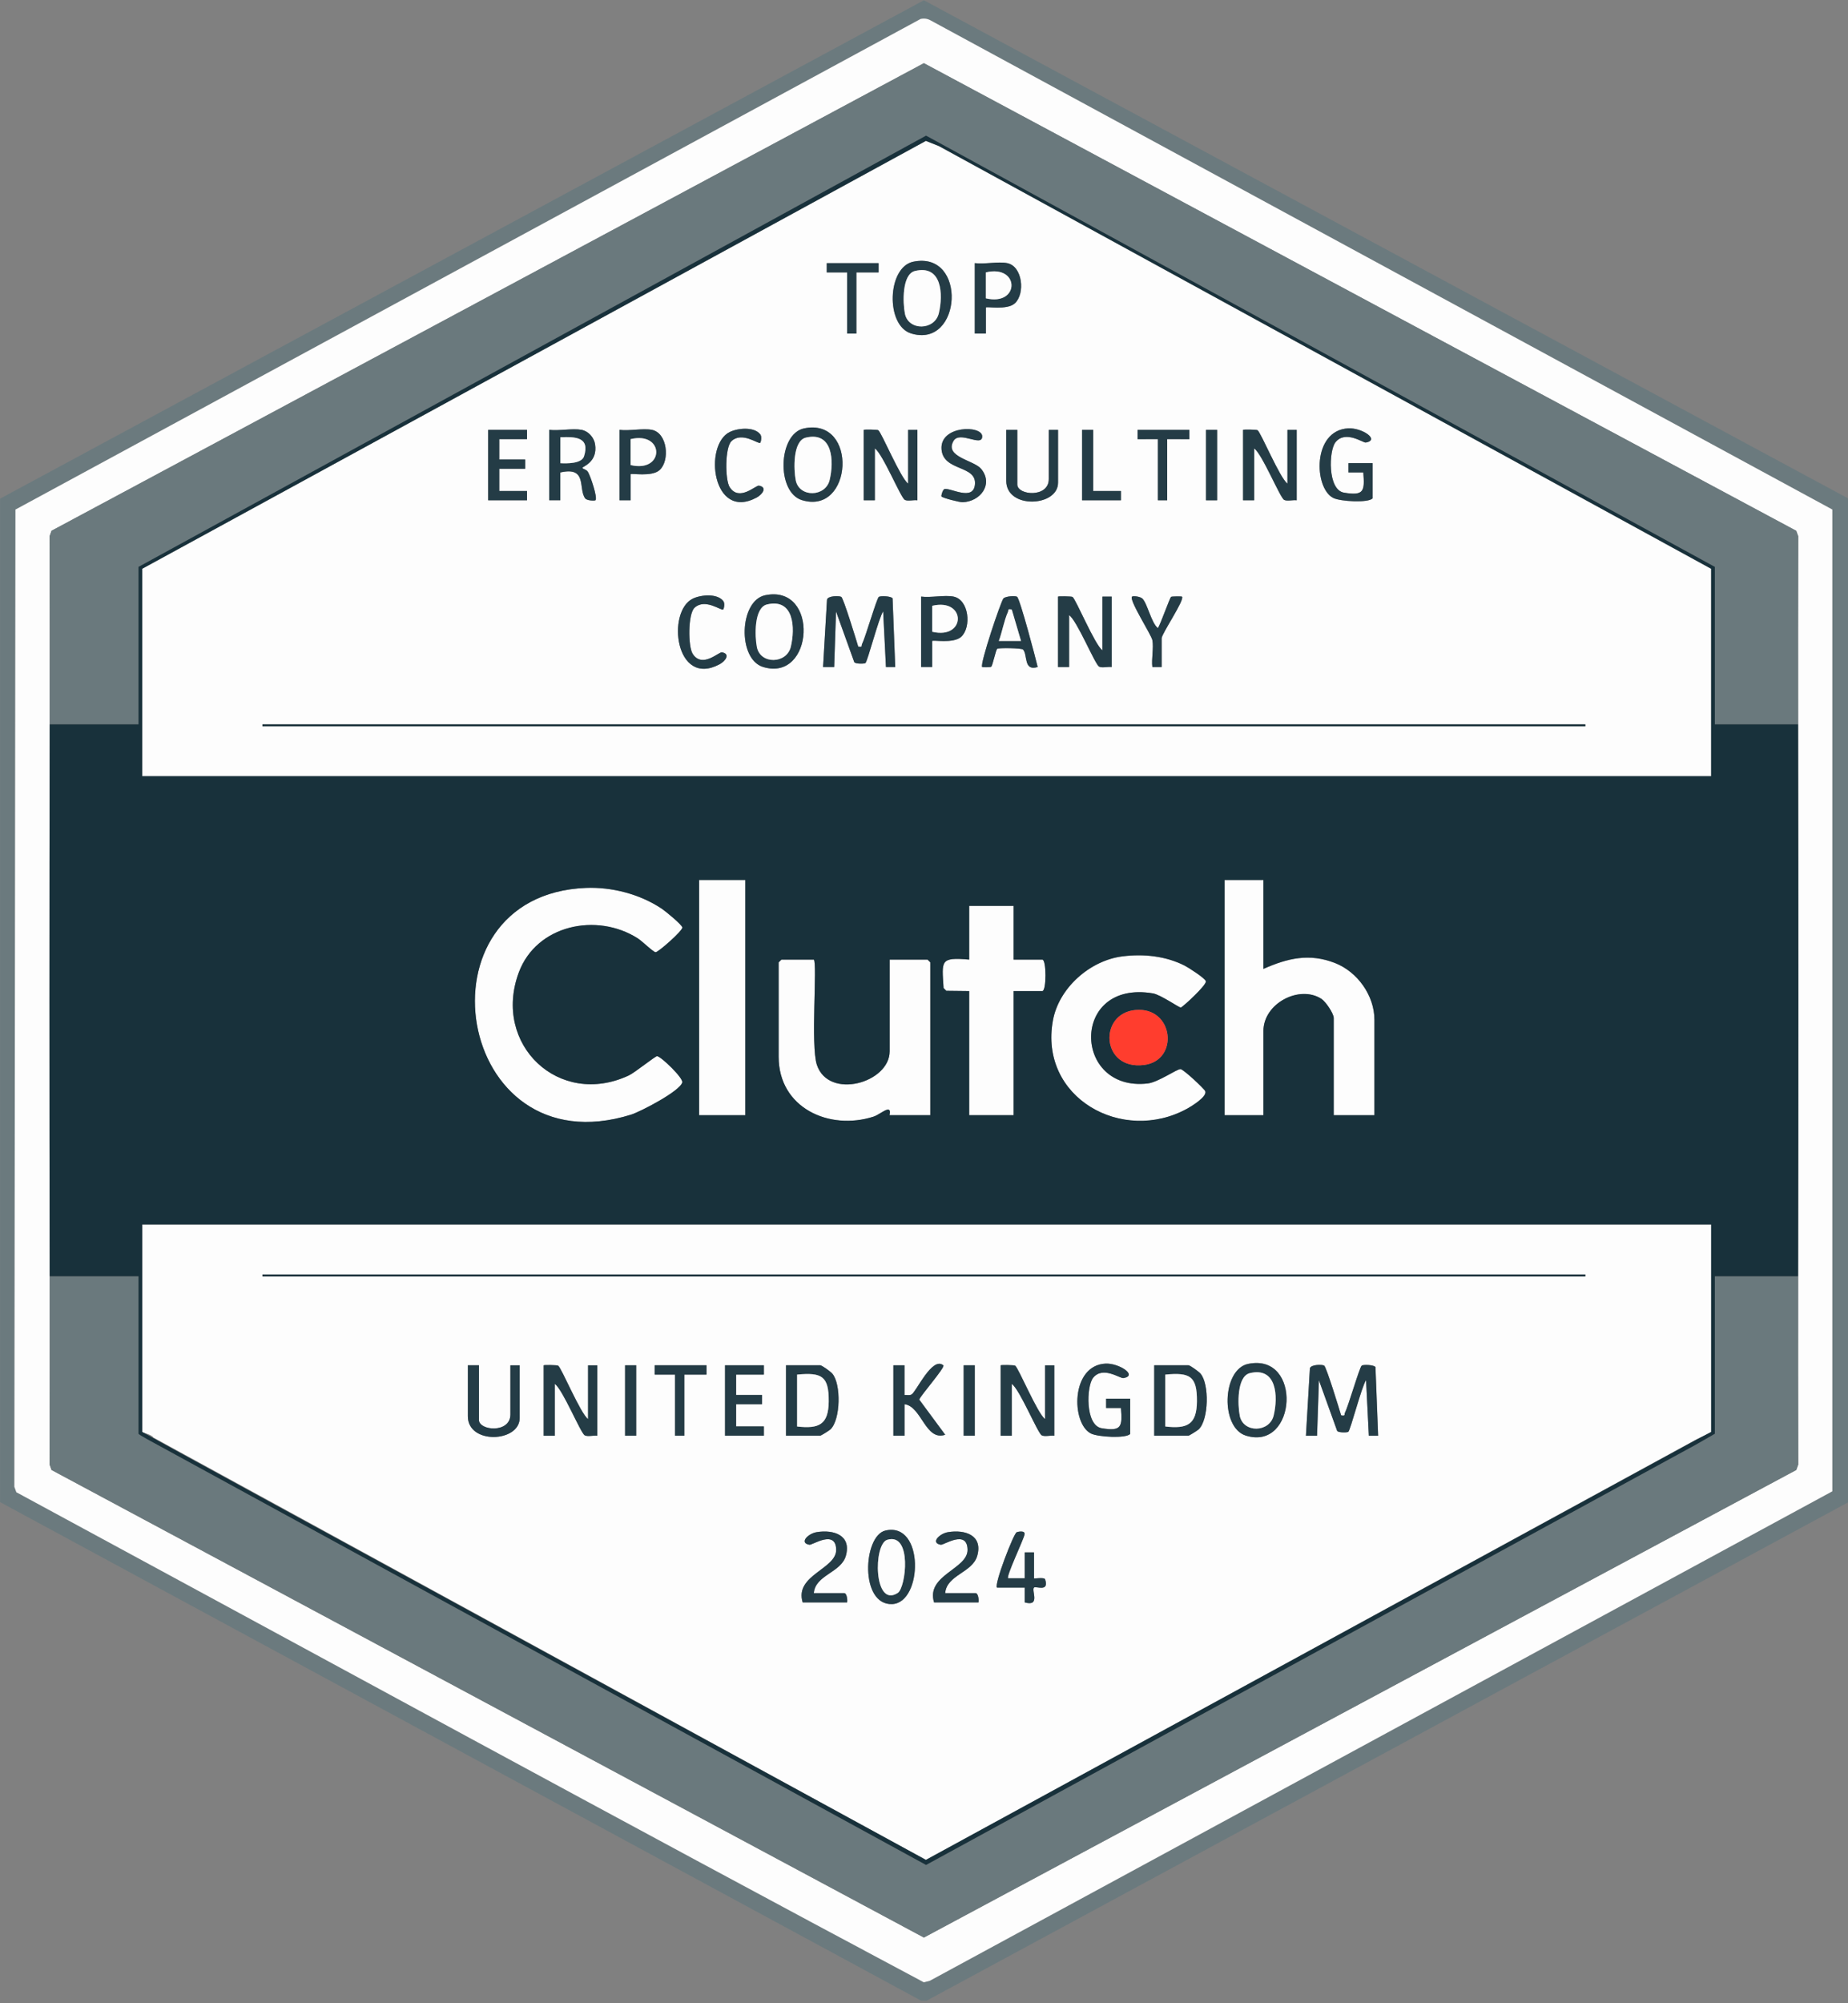 <svg width="192" height="208" viewBox="0 0 192 208" fill="none" xmlns="http://www.w3.org/2000/svg">
<rect x="0" y="0" width="192" height="208" fill="#808080" stroke="none"/>
<g clip-path="url(#clip0_19440_103837)">
<path d="M192.004 51.748V155.994L96.276 207.733H95.7L0.004 155.964V51.781L95.988 0.026L192.004 51.748ZM95.648 1.967L1.607 52.906L1.495 154.374L1.702 154.937C33.111 171.92 64.496 189.05 95.988 205.822L96.608 205.662L190.373 154.841V52.903L96.738 2.146C96.385 1.939 96.053 1.885 95.648 1.967Z" fill="#6B7A7E"/>
<path d="M95.648 1.968C96.052 1.887 96.384 1.941 96.737 2.147L190.37 52.905V154.846L96.605 205.666L95.984 205.826C64.495 189.054 33.107 171.922 1.699 154.941L1.492 154.378L1.604 52.91L95.648 1.968ZM5.16 75.216C5.126 94.317 5.126 113.432 5.16 132.532C5.172 139.04 5.16 145.555 5.149 152.066L5.351 152.633L95.984 201.182L186.623 152.633L186.825 152.066C186.813 145.555 186.802 139.04 186.813 132.532C186.848 113.432 186.848 94.317 186.813 75.216C186.802 68.708 186.813 62.193 186.825 55.682L186.618 55.12L95.984 6.566L5.351 55.115L5.149 55.682C5.16 62.193 5.172 68.708 5.16 75.216Z" fill="#FDFDFD"/>
<path d="M186.819 75.207H178.168V58.858L96.218 14.081L14.393 58.858V75.207H5.166C5.178 68.699 5.166 62.184 5.154 55.674L5.356 55.107L95.99 6.557L186.624 55.109L186.83 55.671C186.816 62.182 186.807 68.697 186.819 75.205V75.207Z" fill="#6A797D"/>
<path d="M5.166 132.526H14.393V148.875C14.393 148.956 15.692 149.5 15.931 149.451L16.052 149.851L96.218 193.645L176.128 150.044L176.592 149.77L178.17 148.875V132.526H186.821C186.81 139.034 186.821 145.549 186.833 152.059L186.631 152.626L95.992 201.176L5.356 152.626L5.154 152.059C5.166 145.549 5.178 139.034 5.166 132.526Z" fill="#6A797D"/>
<path d="M15.93 149.261C15.776 148.949 14.777 148.75 14.777 148.684V127.143H177.785V148.684C177.785 148.77 176.558 149.279 176.247 149.454L96.202 193.118L15.932 149.261H15.93ZM27.271 132.336V132.528H164.713V132.336H27.271ZM117.424 148.877V145.224H114.924V146.186H116.464C116.613 148.122 116.55 148.64 114.457 148.287C112.733 147.996 112.877 143.913 113.572 143.053C114.59 141.791 116.364 143.143 116.727 143.081C118.267 142.813 116.246 141.512 114.859 141.579C111.226 141.758 111.295 147.792 113.337 148.831C114.078 149.207 117.015 149.365 117.426 148.875L117.424 148.877ZM129.676 141.614C126.969 142.174 126.781 148.234 129.448 149.059C134.738 150.693 135.328 140.443 129.676 141.614ZM49.761 141.76H48.609V147.051C48.609 150.019 53.991 149.761 53.991 147.243V141.763H53.03V146.86C53.03 148.856 49.761 148.557 49.761 147.436V141.763V141.76ZM56.489 141.76V149.07H57.641V143.685C58.466 144.24 60.331 148.808 60.756 149.028C61.07 149.191 61.685 149.012 62.062 149.07V141.76H61.1V147.339C60.315 146.786 58.333 142.005 57.992 141.793C57.885 141.726 56.54 141.707 56.486 141.76H56.489ZM66.099 141.76H64.947V149.07H66.099V141.76ZM73.406 141.76H68.023V142.723H70.137V149.07H71.099V142.723H73.406V141.76ZM79.364 141.76H75.327V149.07H79.364V148.108H76.481V145.8H79.171V144.838H76.481V142.723H79.364V141.76ZM81.671 149.07H85.228C85.295 149.07 86.169 148.531 86.294 148.408C87.337 147.392 87.407 143.72 86.478 142.625C86.301 142.416 85.393 141.76 85.225 141.76H81.669V149.07H81.671ZM93.972 141.76H92.82V149.07H93.972V145.8C95.758 146.021 96.142 149.663 98.202 148.973L95.503 145.321C95.642 144.896 98.233 141.953 98.007 141.765C96.85 140.789 95.185 144.54 94.697 144.796C94.476 144.912 94.207 144.824 93.97 144.842V141.765L93.972 141.76ZM101.278 141.76H100.126V149.07H101.278V141.76ZM103.968 141.76V149.07H105.121V143.685C105.945 144.24 107.811 148.808 108.236 149.028C108.549 149.191 109.165 149.012 109.541 149.07V141.76H108.58V147.339C107.794 146.786 105.813 142.005 105.471 141.793C105.365 141.726 104.019 141.707 103.966 141.76H103.968ZM119.923 149.07H123.48C123.547 149.07 124.421 148.531 124.546 148.408C125.589 147.392 125.659 143.72 124.73 142.625C124.553 142.416 123.645 141.76 123.478 141.76H119.921V149.07H119.923ZM137.581 141.788C137.375 141.656 136.18 141.665 136.099 142.077L135.688 149.068H136.843L137.035 143.301L138.933 148.571C139.087 148.766 139.981 148.745 140.088 148.664C140.316 148.494 141.484 143.92 141.935 143.297L142.223 149.07H143.187L142.911 141.939C142.746 141.705 141.675 141.667 141.484 141.788C141.266 141.928 140.1 145.984 139.744 146.679C139.64 146.881 139.842 147.041 139.342 146.953C139.147 146.29 137.811 141.935 137.584 141.788H137.581ZM91.995 158.921C89.663 159.458 89.309 166.714 92.71 166.556C95.87 166.409 96.061 157.982 91.995 158.921ZM84.554 165.419C84.703 163.52 87.391 163.302 87.885 161.538C88.48 159.413 86.64 158.795 84.854 159.086C83.934 159.234 83.005 160.211 84.099 160.394C84.406 160.445 86.835 158.777 86.877 160.899C86.919 163.021 82.524 163.53 83.397 166.382H88.011C88.074 166.131 87.974 165.419 87.723 165.419H84.552H84.554ZM98.202 165.419C98.351 163.52 101.039 163.302 101.534 161.538C102.128 159.413 100.289 158.795 98.502 159.086C97.582 159.234 96.653 160.211 97.747 160.394C98.054 160.445 100.484 158.777 100.525 160.899C100.567 163.021 96.172 163.53 97.046 166.382H101.659C101.722 166.131 101.622 165.419 101.371 165.419H98.2H98.202ZM103.585 164.841H106.468V166.379C108.131 166.846 107.135 165.129 107.427 164.838C107.616 164.652 109.023 165.361 108.584 163.99C108.503 163.734 107.427 163.943 107.427 163.878V161.184H106.466V163.878H104.737C104.519 163.671 106.31 159.95 106.445 159.334C106.542 158.893 105.82 159.018 105.627 159.097C105.309 159.23 103.267 164.52 103.58 164.841H103.585Z" fill="#FDFDFD"/>
<path d="M177.779 59.062V80.603H14.771V59.062L96.194 14.635L97.555 15.177L177.777 59.062H177.779ZM94.879 27.179C92.173 27.739 91.984 33.799 94.651 34.624C99.941 36.258 100.531 26.008 94.879 27.179ZM91.278 27.326H85.896V28.288H88.01V34.636H88.972V28.288H91.278V27.326ZM104.638 27.326C103.707 27.142 102.274 27.461 101.275 27.326V34.636H102.427V31.942C102.427 31.786 104.622 32.251 105.442 31.496C106.523 30.501 106.251 27.644 104.638 27.326ZM78.973 45.983C79.049 45.934 79.182 45.36 78.996 45.111C78.378 44.284 76.657 44.449 75.825 44.851C73.077 46.183 73.997 54.125 78.601 51.668C79.224 51.336 79.753 50.585 78.85 50.427C78.517 50.369 76.808 52.117 75.813 50.587C75.321 49.83 75.312 46.443 76.002 45.799C77.089 44.783 78.759 46.12 78.973 45.983ZM83.538 44.488C80.831 45.048 80.643 51.108 83.31 51.933C88.6 53.567 89.19 43.317 83.538 44.488ZM97.818 51.549C97.906 51.698 99.681 52.158 100.018 52.147C101.848 52.084 103.245 50.28 101.937 48.686C101.196 47.782 98.097 47.459 99.061 45.79C99.707 44.672 102.048 46.469 102.048 45.309C102.048 44.149 97.653 44.149 97.82 46.634C97.976 48.983 101.5 48.249 101.291 50.318C101.114 52.063 98.773 50.643 98.132 50.778C97.962 50.813 97.76 51.454 97.818 51.552V51.549ZM142.603 51.752V48.098H140.103V49.06H141.643C141.792 50.996 141.729 51.515 139.636 51.161C137.912 50.871 138.056 46.789 138.751 45.927C139.789 44.637 141.618 46.006 141.903 45.955C143.397 45.69 141.522 44.405 140.068 44.484C136.333 44.686 136.502 50.68 138.514 51.705C139.255 52.082 142.191 52.24 142.603 51.749V51.752ZM54.754 44.637H50.717V51.947H54.754V50.985H51.871V48.677H54.562V47.714H51.871V45.599H54.754V44.637ZM60.425 44.637C59.468 44.463 58.077 44.765 57.061 44.637V51.947H58.214V49.062C61.066 48.409 60.051 50.769 60.804 51.759C60.983 51.991 61.794 52.017 61.865 51.947C62.116 51.703 61.34 49.39 61.073 48.986C60.906 48.732 60.523 48.714 60.518 48.581C60.513 48.433 62.121 48.01 61.826 46.132C61.717 45.43 61.129 44.767 60.425 44.639V44.637ZM67.731 44.637C66.8 44.453 65.366 44.772 64.368 44.637V51.947H65.52V49.253C65.52 49.097 67.715 49.562 68.535 48.807C69.615 47.812 69.344 44.956 67.731 44.637ZM89.74 44.637V51.947H90.893V46.562C91.717 47.117 93.583 51.684 94.008 51.905C94.322 52.068 94.937 51.889 95.314 51.947V44.637H94.352V50.215C93.567 49.662 91.585 44.881 91.243 44.67C91.137 44.602 89.791 44.584 89.738 44.637H89.74ZM105.695 44.637H104.543V49.927C104.543 52.895 109.926 52.637 109.926 50.12V44.639H108.964V49.736C108.964 51.733 105.695 51.433 105.695 50.313V44.639V44.637ZM113.575 44.637H112.423V51.947H116.461V50.985H113.578V44.637H113.575ZM123.572 44.637H118.189V45.599H120.303V51.947H121.265V45.599H123.572V44.637ZM126.455 44.637H125.302V51.947H126.455V44.637ZM129.147 44.637V51.947H130.299V46.562C131.124 47.117 132.99 51.684 133.415 51.905C133.728 52.068 134.344 51.889 134.72 51.947V44.637H133.759V50.215C132.973 49.662 130.992 44.881 130.65 44.67C130.543 44.602 129.198 44.584 129.145 44.637H129.147ZM75.13 63.292C75.207 63.243 75.34 62.669 75.154 62.42C74.536 61.593 72.814 61.758 71.983 62.16C69.234 63.492 70.154 71.434 74.759 68.977C75.381 68.644 75.911 67.894 75.007 67.736C74.675 67.678 72.965 69.425 71.971 67.896C71.478 67.138 71.469 63.752 72.159 63.108C73.246 62.092 74.917 63.429 75.13 63.292ZM79.5 61.8C76.794 62.36 76.606 68.419 79.272 69.244C84.562 70.878 85.152 60.628 79.5 61.8ZM87.406 61.974C87.199 61.841 86.005 61.851 85.924 62.262L85.512 69.254H86.667L86.86 63.487L88.758 68.756C88.911 68.951 89.805 68.93 89.912 68.849C90.14 68.679 91.308 64.105 91.759 63.482L92.047 69.256H93.011L92.735 62.125C92.57 61.89 91.499 61.853 91.308 61.974C91.09 62.113 89.924 66.169 89.569 66.864C89.464 67.066 89.666 67.227 89.167 67.138C88.972 66.476 87.636 62.12 87.408 61.974H87.406ZM99.063 61.946C98.132 61.762 96.698 62.081 95.699 61.946V69.256H96.851V66.562C96.851 66.406 99.047 66.871 99.867 66.116C100.947 65.121 100.675 62.264 99.063 61.946ZM105.675 61.969C105.498 61.834 104.474 61.904 104.251 62.136C103.993 62.406 101.769 69 102.041 69.256C102.076 69.288 102.864 69.298 102.975 69.228C103.126 69.135 103.456 67.459 103.607 67.362C103.772 67.257 106.146 67.285 106.293 67.448C106.787 68.008 106.316 69.721 107.807 69.256C107.6 68.363 105.972 62.202 105.672 61.971L105.675 61.969ZM109.924 61.946V69.256H111.076V63.87C111.901 64.426 113.766 68.993 114.191 69.214C114.505 69.377 115.12 69.198 115.497 69.256V61.946H114.535V67.524C113.75 66.971 111.768 62.19 111.427 61.978C111.32 61.911 109.975 61.892 109.921 61.946H109.924ZM119.727 66.467C119.883 67.241 119.616 68.424 119.727 69.256H120.689V66.274C120.689 65.804 123.121 62.25 122.803 61.948C122.761 61.909 121.75 61.913 121.671 61.971C121.53 62.078 120.582 64.798 120.301 65.216C119.606 64.689 119.2 62.601 118.672 62.136C118.447 61.937 117.722 61.844 117.613 61.948C117.265 62.281 119.609 65.881 119.727 66.467ZM27.267 75.218V75.41H164.709V75.218H27.267Z" fill="#FDFDFD"/>
<path d="M60.87 92.193C63.579 92.081 66.518 92.85 68.771 94.366C69.143 94.615 70.839 96.002 70.89 96.297C70.948 96.627 68.395 98.873 68.118 98.873C67.886 98.873 66.706 97.715 66.276 97.441C62.002 94.71 55.729 96.032 53.896 100.986C51.132 108.451 58.076 115.066 65.338 111.663C65.963 111.37 68.1 109.639 68.274 109.664C68.72 109.729 70.99 111.924 70.885 112.386C70.685 113.276 66.56 115.426 65.565 115.738C47.224 121.458 42.776 92.934 60.873 92.193H60.87Z" fill="#FDFDFD"/>
<path d="M131.262 91.377V100.609C133.775 99.496 136.031 98.957 138.698 99.998C141.023 100.907 142.796 103.361 142.796 105.9V115.806H138.568V105.709C138.568 105.249 137.736 104.012 137.286 103.722C134.995 102.248 131.264 104.2 131.264 107.055V115.806H127.227V91.38H131.264L131.262 91.377Z" fill="#FDFDFD"/>
<path d="M84.549 99.643C84.937 100.031 84.198 108.573 84.869 110.574C86.103 114.24 92.429 112.434 92.429 109.166V99.645H96.369L96.657 99.934V115.801H92.429C92.364 115.801 92.649 115.12 92.152 115.234C91.818 115.311 91.214 115.801 90.751 115.95C86.166 117.428 80.894 115.055 80.894 109.742V99.934L81.183 99.645H84.546L84.549 99.643Z" fill="#FDFDFD"/>
<path d="M116.608 99.307C118.803 99.028 121.082 99.263 123.059 100.255C123.449 100.45 125.205 101.573 125.287 101.889C125.389 102.277 122.871 104.588 122.68 104.62C122.52 104.648 120.583 103.286 119.779 103.149C111.183 101.696 111.448 113.39 119.226 112.504C120.355 112.376 122.309 110.963 122.662 111.014C122.989 111.061 125.108 113.043 125.217 113.299C125.459 113.859 123.781 114.877 123.363 115.107C116.619 118.835 107.917 113.978 109.397 105.94C110.017 102.575 113.239 99.734 116.605 99.305L116.608 99.307Z" fill="#FDFDFD"/>
<path d="M105.311 94.065V99.643H108.291C108.728 99.643 108.728 102.913 108.291 102.913H105.311V115.799H100.697V102.913L98.32 102.886L98.032 102.597C97.861 99.757 97.633 99.374 100.697 99.643V94.065H105.311Z" fill="#FDFDFD"/>
<path d="M77.439 91.377H72.633V115.803H77.439V91.377Z" fill="#FDFDFD"/>
<path d="M178.167 148.872V132.523H186.818C186.853 113.423 186.853 94.308 186.818 75.207H178.167V58.858L96.215 14.081L14.39 58.858V75.207H5.163C5.128 94.308 5.128 113.423 5.163 132.523H14.39V148.872C14.39 148.954 16.049 149.849 16.049 149.849L96.215 193.643L176.125 150.042L178.167 148.872ZM176.16 149.533L96.198 193.113C96.198 193.113 14.774 148.745 14.774 148.679V127.138H177.781V148.679L176.16 149.533ZM65.336 111.661C65.961 111.368 68.098 109.636 68.272 109.662C68.718 109.727 70.988 111.921 70.883 112.384C70.684 113.274 66.558 115.424 65.564 115.735C47.223 121.455 42.774 92.932 60.871 92.19C63.58 92.079 66.518 92.848 68.772 94.363C69.144 94.612 70.839 96 70.891 96.295C70.949 96.625 68.395 98.87 68.119 98.87C67.887 98.87 66.707 97.713 66.277 97.439C62.002 94.707 55.73 96.03 53.897 100.983C51.133 108.449 58.076 115.063 65.338 111.661H65.336ZM77.439 115.791H72.633V91.365H77.439V115.791ZM96.663 115.791H92.435C92.37 115.791 92.656 115.11 92.159 115.224C91.824 115.301 91.22 115.791 90.758 115.94C86.172 117.418 80.901 115.045 80.901 109.732V99.923L81.189 99.635H84.553C84.941 100.023 84.202 108.565 84.873 110.566C86.107 114.231 92.433 112.425 92.433 109.157V99.637H96.373L96.661 99.925V115.793L96.663 115.791ZM108.292 102.903H105.312V115.789H100.698V102.903L98.322 102.875L98.034 102.587C97.862 99.746 97.634 99.363 100.698 99.633V94.054H105.312V99.633H108.292C108.729 99.633 108.729 102.903 108.292 102.903ZM119.78 103.142C111.185 101.69 111.45 113.383 119.227 112.497C120.356 112.37 122.31 110.956 122.663 111.008C122.991 111.054 125.109 113.037 125.219 113.292C125.46 113.853 123.783 114.871 123.365 115.101C116.621 118.829 107.918 113.971 109.398 105.934C110.019 102.568 113.241 99.728 116.607 99.298C118.802 99.019 121.081 99.254 123.058 100.246C123.448 100.441 125.205 101.564 125.286 101.88C125.388 102.268 122.87 104.579 122.679 104.611C122.519 104.639 120.582 103.277 119.778 103.14L119.78 103.142ZM118.846 110.58C114.4 111.128 114.093 105.229 117.961 104.869C121.955 104.497 122.563 110.122 118.846 110.58ZM142.798 115.791H138.57V105.694C138.57 105.234 137.738 103.998 137.287 103.707C134.997 102.233 131.266 104.186 131.266 107.04V115.791H127.228V91.365H131.266V100.597C133.779 99.484 136.035 98.945 138.702 99.986C141.027 100.895 142.8 103.349 142.8 105.887V115.793L142.798 115.791ZM177.781 80.592H14.774V59.051L96.196 14.624L97.557 15.166L177.779 59.051V80.592H177.781Z" fill="#18313B"/>
<path d="M117.961 104.872C121.954 104.5 122.563 110.125 118.846 110.582C114.4 111.131 114.093 105.232 117.961 104.872Z" fill="#FF3D2E"/>
<path d="M137.575 141.795C137.805 141.943 139.139 146.297 139.334 146.959C139.831 147.048 139.631 146.89 139.736 146.685C140.091 145.988 141.257 141.934 141.476 141.795C141.666 141.674 142.737 141.711 142.902 141.946L143.179 149.077H142.215L141.927 143.303C141.476 143.926 140.307 148.5 140.08 148.67C139.973 148.751 139.076 148.772 138.925 148.577L137.027 143.308L136.834 149.079H135.68L136.091 142.085C136.175 141.674 137.369 141.665 137.573 141.797L137.575 141.795Z" fill="#243C46"/>
<path d="M164.711 132.331H27.27V132.523H164.711V132.331Z" fill="#18313B"/>
<path d="M103.963 141.767C104.016 141.714 105.361 141.735 105.468 141.8C105.81 142.011 107.791 146.792 108.577 147.345V141.767H109.538V149.077C109.162 149.019 108.546 149.198 108.233 149.035C107.808 148.814 105.942 144.247 105.117 143.692V149.077H103.965V141.767H103.963Z" fill="#243C46"/>
<path d="M56.482 141.767C56.536 141.714 57.881 141.735 57.988 141.8C58.329 142.011 60.311 146.792 61.096 147.345V141.767H62.058V149.077C61.681 149.019 61.066 149.198 60.752 149.035C60.327 148.814 58.462 144.247 57.637 143.692V149.077H56.485V141.767H56.482Z" fill="#243C46"/>
<path d="M81.664 149.07V141.76H85.221C85.388 141.76 86.296 142.416 86.473 142.625C87.402 143.72 87.33 147.392 86.289 148.408C86.164 148.531 85.288 149.07 85.223 149.07H81.666H81.664ZM82.816 148.108C85.091 148.375 86.08 147.91 86.101 145.509C86.124 142.869 85.376 142.476 82.816 142.72V148.106V148.108Z" fill="#243C46"/>
<path d="M119.92 149.07V141.76H123.477C123.644 141.76 124.552 142.416 124.729 142.625C125.658 143.72 125.586 147.392 124.545 148.408C124.42 148.531 123.544 149.07 123.479 149.07H119.922H119.92ZM121.072 148.108C123.347 148.375 124.336 147.91 124.357 145.509C124.38 142.869 123.632 142.476 121.072 142.72V148.106V148.108Z" fill="#243C46"/>
<path d="M129.673 141.619C135.325 140.45 134.735 150.7 129.445 149.064C126.778 148.239 126.966 142.179 129.673 141.619ZM129.861 142.577C128.486 142.904 128.588 145.91 128.809 147.009C129.173 148.822 131.905 148.762 132.333 146.972C132.802 145.015 132.665 141.907 129.861 142.577Z" fill="#243C46"/>
<path d="M117.423 148.887C117.012 149.38 114.075 149.219 113.334 148.843C111.292 147.804 111.223 141.77 114.856 141.591C116.245 141.524 118.264 142.825 116.724 143.092C116.364 143.155 114.587 141.802 113.569 143.065C112.874 143.924 112.73 148.008 114.454 148.299C116.547 148.65 116.61 148.134 116.461 146.195H114.921V145.233H117.421V148.889L117.423 148.887Z" fill="#243C46"/>
<path d="M93.972 141.766V144.843C94.209 144.824 94.476 144.913 94.699 144.797C95.187 144.543 96.85 140.789 98.01 141.766C98.235 141.954 95.645 144.899 95.505 145.322L98.205 148.973C96.144 149.666 95.759 146.024 93.975 145.801V149.071H92.822V141.761H93.975L93.972 141.766Z" fill="#243C46"/>
<path d="M49.76 141.763V147.436C49.76 148.556 53.028 148.856 53.028 146.86V141.763H53.99V147.243C53.99 149.763 48.607 150.018 48.607 147.05V141.76H49.76V141.763Z" fill="#243C46"/>
<path d="M91.991 158.919C96.056 157.982 95.866 166.408 92.706 166.554C89.305 166.712 89.661 159.456 91.991 158.919ZM92.184 159.881C90.715 160.316 90.76 167.031 93.275 165.397C94.128 164.843 94.79 159.109 92.184 159.881Z" fill="#243C46"/>
<path d="M79.362 141.76V142.723H76.477V144.838H79.169V145.8H76.477V148.108H79.362V149.07H75.324V141.76H79.362Z" fill="#243C46"/>
<path d="M98.199 165.419H101.37C101.621 165.419 101.721 166.13 101.658 166.381H97.045C96.171 163.527 100.564 162.914 100.525 160.898C100.481 158.776 98.053 160.445 97.746 160.394C96.652 160.213 97.581 159.237 98.501 159.085C100.288 158.795 102.128 159.413 101.533 161.538C101.038 163.302 98.35 163.52 98.201 165.419H98.199Z" fill="#243C46"/>
<path d="M84.549 165.419H87.72C87.971 165.419 88.071 166.13 88.008 166.381H83.394C82.521 163.527 86.914 162.914 86.874 160.898C86.83 158.776 84.403 160.445 84.096 160.394C83.002 160.213 83.931 159.237 84.851 159.085C86.637 158.795 88.477 159.413 87.882 161.538C87.388 163.302 84.7 163.52 84.551 165.419H84.549Z" fill="#243C46"/>
<path d="M103.582 164.84C103.266 164.52 105.308 159.23 105.629 159.097C105.821 159.018 106.544 158.893 106.446 159.334C106.309 159.95 104.518 163.671 104.739 163.878H106.467V161.187H107.429V163.88C107.429 163.946 108.505 163.736 108.586 163.992C109.025 165.363 107.617 164.654 107.429 164.84C107.134 165.129 108.133 166.849 106.467 166.381V164.843H103.584L103.582 164.84Z" fill="#243C46"/>
<path d="M73.403 141.76V142.723H71.096V149.07H70.134V142.723H68.018L68.02 141.76H73.403Z" fill="#243C46"/>
<path d="M101.271 141.76H100.119V149.07H101.271V141.76Z" fill="#243C46"/>
<path d="M66.096 141.76H64.943V149.07H66.096V141.76Z" fill="#243C46"/>
<path d="M87.407 61.974C87.637 62.123 88.971 66.477 89.166 67.139C89.663 67.227 89.463 67.069 89.568 66.865C89.923 66.167 91.09 62.114 91.308 61.974C91.498 61.853 92.569 61.891 92.734 62.126L93.011 69.256H92.047L91.758 63.483C91.308 64.106 90.139 68.68 89.912 68.85C89.805 68.931 88.908 68.952 88.757 68.757L86.859 63.487L86.666 69.259H85.512L85.923 62.265C86.007 61.853 87.201 61.844 87.405 61.977L87.407 61.974Z" fill="#243C46"/>
<path d="M164.711 75.213H27.27V75.406H164.711V75.213Z" fill="#18313B"/>
<path d="M129.148 44.634C129.202 44.581 130.547 44.602 130.654 44.667C130.995 44.879 132.977 49.66 133.762 50.213V44.634H134.724V51.944C134.348 51.886 133.732 52.065 133.418 51.902C132.993 51.682 131.128 47.114 130.303 46.559V51.944H129.151V44.634H129.148Z" fill="#243C46"/>
<path d="M89.738 44.634C89.792 44.581 91.137 44.602 91.244 44.667C91.585 44.879 93.567 49.66 94.352 50.213V44.634H95.314V51.944C94.937 51.886 94.322 52.065 94.008 51.902C93.583 51.682 91.718 47.114 90.893 46.559V51.944H89.741V44.634H89.738Z" fill="#243C46"/>
<path d="M109.924 61.947C109.977 61.893 111.322 61.914 111.429 61.979C111.771 62.191 113.752 66.972 114.538 67.525V61.947H115.499V69.257C115.123 69.199 114.507 69.378 114.194 69.215C113.769 68.994 111.903 64.427 111.078 63.871V69.257H109.926V61.947H109.924Z" fill="#243C46"/>
<path d="M60.424 44.631C61.128 44.759 61.716 45.423 61.825 46.123C62.12 48.003 60.513 48.426 60.517 48.573C60.522 48.705 60.905 48.721 61.073 48.977C61.337 49.382 62.113 51.694 61.865 51.938C61.793 52.008 60.982 51.985 60.803 51.75C60.05 50.76 61.066 48.401 58.213 49.054V51.938H57.06V44.629C58.076 44.756 59.467 44.454 60.424 44.629V44.631ZM58.215 48.092C58.886 48.131 60.431 48.15 60.675 47.38C61.321 45.363 59.748 45.34 58.215 45.398V48.092Z" fill="#243C46"/>
<path d="M79.501 61.807C85.153 60.637 84.563 70.888 79.273 69.251C76.606 68.426 76.795 62.367 79.501 61.807ZM79.689 62.767C78.314 63.094 78.416 66.1 78.637 67.199C79.001 69.012 81.734 68.951 82.161 67.162C82.63 65.205 82.493 62.097 79.689 62.767Z" fill="#243C46"/>
<path d="M83.54 44.478C89.192 43.309 88.602 53.559 83.312 51.923C80.645 51.098 80.834 45.039 83.54 44.478ZM83.728 45.438C82.353 45.766 82.455 48.771 82.676 49.871C83.041 51.684 85.773 51.623 86.2 49.834C86.669 47.877 86.532 44.769 83.728 45.438Z" fill="#243C46"/>
<path d="M94.882 27.174C100.534 26.005 99.944 36.255 94.654 34.618C91.987 33.793 92.175 27.734 94.882 27.174ZM95.07 28.131C93.695 28.459 93.797 31.464 94.018 32.564C94.382 34.377 97.114 34.316 97.542 32.526C98.011 30.57 97.874 27.462 95.07 28.131Z" fill="#243C46"/>
<path d="M142.603 51.74C142.192 52.233 139.255 52.073 138.514 51.696C136.502 50.673 136.33 44.677 140.068 44.475C141.523 44.396 143.397 45.681 141.904 45.946C141.618 45.997 139.79 44.626 138.751 45.918C138.057 46.78 137.913 50.862 139.636 51.152C141.729 51.503 141.792 50.987 141.643 49.049H140.103V48.087H142.603V51.743V51.74Z" fill="#243C46"/>
<path d="M99.065 61.944C100.677 62.265 100.951 65.121 99.869 66.114C99.049 66.869 96.853 66.404 96.853 66.56V69.254H95.701V61.944C96.7 62.079 98.133 61.76 99.065 61.944ZM96.853 65.6C100.403 66.444 100.403 62.062 96.853 62.906V65.6Z" fill="#243C46"/>
<path d="M67.733 44.631C69.345 44.952 69.619 47.809 68.537 48.801C67.717 49.557 65.521 49.092 65.521 49.247V51.941H64.369V44.631C65.368 44.766 66.801 44.448 67.733 44.631ZM65.521 48.285C69.071 49.129 69.071 44.748 65.521 45.591V48.285Z" fill="#243C46"/>
<path d="M104.639 27.319C106.251 27.64 106.526 30.496 105.443 31.489C104.623 32.244 102.428 31.779 102.428 31.935V34.629H101.275V27.319C102.274 27.454 103.708 27.135 104.639 27.319ZM102.428 30.973C105.977 31.816 105.977 27.435 102.428 28.279V30.973Z" fill="#243C46"/>
<path d="M105.697 44.638V50.311C105.697 51.431 108.966 51.731 108.966 49.735V44.638H109.928V50.118C109.928 52.638 104.545 52.893 104.545 49.925V44.635H105.697V44.638Z" fill="#243C46"/>
<path d="M54.756 44.635V45.595H51.873V47.713H54.565V48.672H51.873V50.98H54.756V51.943H50.721V44.635H54.756Z" fill="#243C46"/>
<path d="M105.677 61.971C105.979 62.202 107.606 68.365 107.812 69.256C106.321 69.723 106.79 68.008 106.298 67.447C106.151 67.282 103.777 67.254 103.612 67.361C103.459 67.459 103.131 69.135 102.98 69.228C102.869 69.297 102.081 69.286 102.046 69.256C101.775 69 103.998 62.406 104.256 62.136C104.479 61.904 105.503 61.834 105.68 61.969L105.677 61.971ZM105.12 63.294C104.63 63.217 104.82 63.338 104.718 63.563C104.328 64.424 104.116 65.648 103.777 66.562H106.082L105.12 63.294Z" fill="#243C46"/>
<path d="M97.819 51.551C97.761 51.453 97.963 50.814 98.132 50.777C98.774 50.642 101.115 52.062 101.292 50.317C101.501 48.248 97.977 48.982 97.821 46.633C97.656 44.148 102.051 44.129 102.049 45.308C102.047 46.486 99.707 44.673 99.062 45.789C98.097 47.458 101.197 47.781 101.938 48.685C103.246 50.279 101.849 52.083 100.019 52.146C99.682 52.157 97.909 51.697 97.819 51.548V51.551Z" fill="#243C46"/>
<path d="M78.974 45.983C78.76 46.117 77.092 44.783 76.002 45.799C75.312 46.443 75.322 49.831 75.814 50.587C76.808 52.116 78.518 50.368 78.85 50.426C79.752 50.582 79.224 51.335 78.602 51.668C73.997 54.124 73.075 46.182 75.826 44.851C76.657 44.446 78.379 44.283 78.997 45.111C79.183 45.36 79.05 45.934 78.974 45.983Z" fill="#243C46"/>
<path d="M75.13 63.287C74.916 63.422 73.248 62.088 72.159 63.104C71.469 63.747 71.478 67.136 71.97 67.892C72.965 69.421 74.674 67.673 75.007 67.731C75.908 67.887 75.381 68.64 74.758 68.972C70.154 71.429 69.231 63.487 71.982 62.155C72.814 61.751 74.535 61.588 75.153 62.416C75.339 62.664 75.206 63.238 75.13 63.287Z" fill="#243C46"/>
<path d="M119.727 66.469C119.611 65.884 117.267 62.283 117.613 61.951C117.722 61.849 118.445 61.939 118.672 62.139C119.2 62.604 119.609 64.689 120.301 65.219C120.582 64.801 121.53 62.079 121.671 61.974C121.748 61.916 122.761 61.912 122.803 61.951C123.121 62.255 120.689 65.809 120.689 66.276V69.259H119.727C119.615 68.427 119.883 67.246 119.727 66.469Z" fill="#243C46"/>
<path d="M123.572 44.635L123.574 45.597L121.265 45.595V51.943H120.303V45.595L118.189 45.597V44.635H123.572Z" fill="#243C46"/>
<path d="M91.281 27.323V28.285H88.974V34.633H88.013V28.285H85.898V27.323H91.281Z" fill="#243C46"/>
<path d="M113.576 44.635V50.98H116.461V51.943H112.424V44.635H113.576Z" fill="#243C46"/>
<path d="M126.453 44.635H125.301V51.945H126.453V44.635Z" fill="#243C46"/>
<path d="M82.816 148.113V142.728C85.376 142.484 86.124 142.877 86.101 145.517C86.08 147.918 85.091 148.381 82.816 148.116V148.113Z" fill="#FDFDFD"/>
<path d="M121.072 148.113V142.728C123.632 142.484 124.38 142.877 124.357 145.517C124.336 147.918 123.347 148.381 121.072 148.116V148.113Z" fill="#FDFDFD"/>
<path d="M129.859 142.572C132.663 141.902 132.8 145.01 132.331 146.967C131.903 148.757 129.171 148.817 128.807 147.004C128.586 145.905 128.484 142.902 129.859 142.572Z" fill="#FDFDFD"/>
<path d="M92.185 159.878C94.791 159.107 94.131 164.838 93.276 165.394C90.758 167.028 90.716 160.315 92.185 159.878Z" fill="#FDFDFD"/>
<path d="M58.217 48.094V45.401C59.752 45.34 61.323 45.363 60.677 47.383C60.431 48.152 58.888 48.132 58.217 48.094Z" fill="#FDFDFD"/>
<path d="M79.691 62.759C82.495 62.09 82.632 65.197 82.163 67.154C81.736 68.944 79.004 69.005 78.639 67.192C78.418 66.092 78.316 63.089 79.691 62.759Z" fill="#FDFDFD"/>
<path d="M83.726 45.439C86.53 44.77 86.667 47.877 86.198 49.834C85.771 51.624 83.039 51.684 82.674 49.871C82.453 48.772 82.351 45.769 83.726 45.439Z" fill="#FDFDFD"/>
<path d="M95.068 28.134C97.872 27.465 98.009 30.572 97.54 32.529C97.112 34.319 94.38 34.38 94.016 32.567C93.795 31.467 93.693 28.464 95.068 28.134Z" fill="#FDFDFD"/>
<path d="M96.853 65.594V62.9C100.403 62.056 100.403 66.438 96.853 65.594Z" fill="#FDFDFD"/>
<path d="M65.518 48.289V45.595C69.067 44.752 69.067 49.133 65.518 48.289Z" fill="#FDFDFD"/>
<path d="M102.428 30.977V28.283C105.977 27.439 105.977 31.82 102.428 30.977Z" fill="#FDFDFD"/>
<path d="M105.118 63.284L106.08 66.552H103.775C104.115 65.638 104.326 64.413 104.716 63.553C104.818 63.325 104.628 63.207 105.118 63.284Z" fill="#FDFDFD"/>
</g>
<defs>
<clipPath id="clip0_19440_103837">
<rect width="192" height="207.709" fill="white" transform="translate(0 0.026)"/>
</clipPath>
</defs>
</svg>
